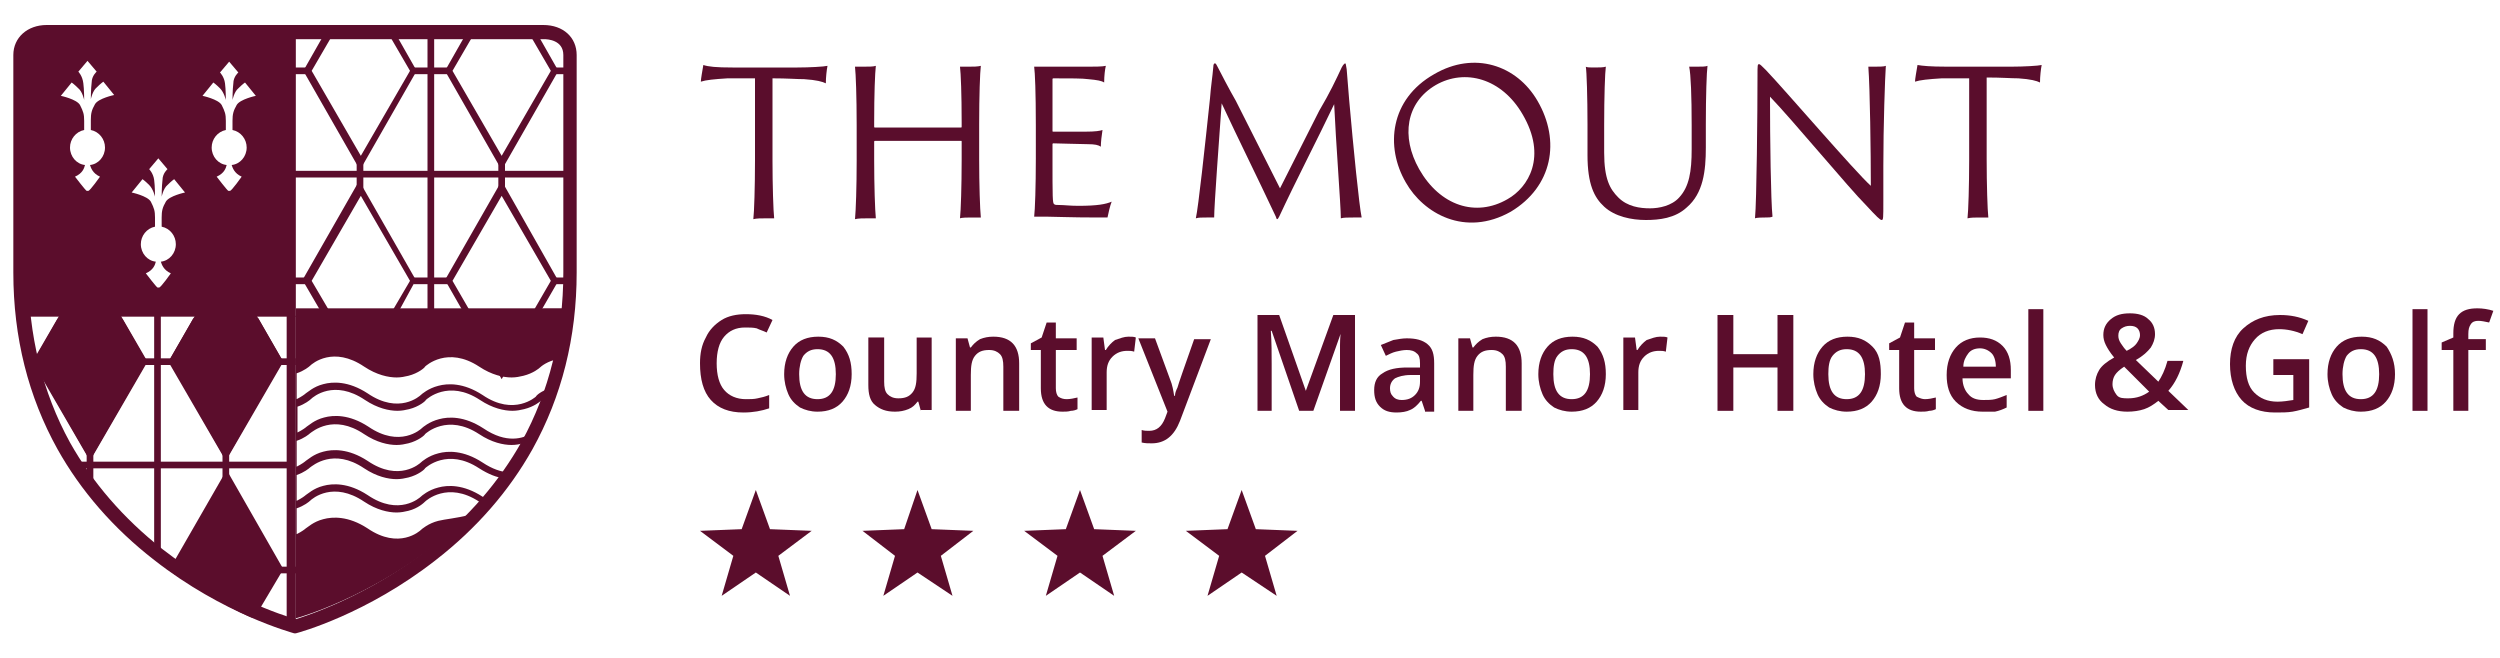 <?xml version="1.0" encoding="utf-8"?>
<!-- Generator: Adobe Illustrator 25.2.2, SVG Export Plug-In . SVG Version: 6.00 Build 0)  -->
<svg version="1.1" id="Layer_1" xmlns="http://www.w3.org/2000/svg" xmlns:xlink="http://www.w3.org/1999/xlink" x="0px" y="0px"
	 viewBox="0 0 300 79" style="enable-background:new 0 0 300 79;" xml:space="preserve">
<style type="text/css">
	.st0{fill:#1A171B;}
	.st1{fill:#5B0D2C;}
	.st2{fill:none;stroke:#1A171B;stroke-width:2;}
	.st3{fill:none;stroke:#1A171B;stroke-width:3;}
	.st4{fill:none;stroke:#1A171B;stroke-width:2.917;}
	.st5{fill:#5A0D2C;}
</style>
<g>
	<g>
		<g>
			<path class="st0" d="M32.3,64.7"/>
			<path class="st0" d="M31,69.2"/>
		</g>
	</g>
	<rect x="23.2" y="68" class="st1" width="12.7" height="0.8"/>
	<g>
		<path class="st2" d="M49.9,14.2"/>
		<path class="st3" d="M49.9,14.5"/>
		<path class="st2" d="M51.2,15.7"/>
		<path class="st2" d="M48.6,16.5"/>
		<path class="st4" d="M36.6,22.9"/>
		<path class="st4" d="M63.1,20.7"/>
		<rect x="42.8" y="19" class="st1" width="0.8" height="4.5"/>
		<rect x="35.3" y="20.5" class="st1" width="33.2" height="0.8"/>
		<rect x="59.8" y="19.5" class="st1" width="0.8" height="4"/>
		<rect x="49.6" y="8.1" class="st1" width="4.6" height="0.8"/>
		<path class="st1" d="M60.2,20.4L53.4,8.5l2.9-5.1h7.8L67,8.5L60.2,20.4z M54.3,8.5l5.9,10.2l5.9-10.2l-2.5-4.3h-6.8L54.3,8.5z"/>
		<path class="st1" d="M43.2,20.4L36.4,8.5l2.9-5.1h7.8l2.9,5.1L43.2,20.4z M37.4,8.5l5.9,10.2l5.9-10.2l-2.5-4.3h-6.8L37.4,8.5z"/>
		<path class="st4" d="M7.8,55"/>
		<g>
			<g>
				<path class="st0" d="M38.6,30.2"/>
				<path class="st0" d="M39.9,34.7"/>
			</g>
		</g>
		<rect x="49.6" y="33.3" class="st1" width="4.2" height="0.8"/>
		<path class="st1" d="M26,3.8c-7.9,0-18.6,0-20.3,0C4,3.8,2.5,4.8,2.5,6.6c0,1.2,0,8.2,0,26.1c0,1.8,0.1,3.6,0.3,5.3h32.7V3.8H26z
			 M10.9,15.6c1,0.2,1.7,1.1,1.7,2.1c0,1.1-0.8,2-1.8,2.1c0.1,0.3,0.3,1,1.2,1.4c0,0-1.2,1.7-1.4,1.7c-0.1,0,0,0-0.1,0
			c-0.1,0,0,0-0.1,0c-0.1,0-1.4-1.7-1.4-1.7c0.9-0.4,1.1-1,1.2-1.4c-1-0.1-1.8-1-1.8-2.1c0-1,0.7-1.9,1.7-2.1c0-0.1,0-0.5,0-1.1
			c0-0.8-0.1-1.1-0.5-1.9c-0.4-0.7-2.3-1.1-2.3-1.1l1.3-1.6c0,0,0.3,0.2,0.8,0.7C9.9,11,10.1,12,10.1,12s0-1.3-0.1-2
			C9.9,9.1,9.4,8.6,9.4,8.6l1.1-1.3l1.1,1.3c0,0-0.6,0.5-0.6,1.3c-0.1,0.8-0.1,2-0.1,2s0.2-1,0.7-1.4c0.5-0.5,0.8-0.7,0.8-0.7
			l1.3,1.6c0,0-1.9,0.4-2.3,1.1c-0.4,0.7-0.5,1.1-0.5,1.9C10.9,15,10.9,15.4,10.9,15.6z M19.4,27.2c1,0.2,1.7,1.1,1.7,2.1
			c0,1.1-0.8,2-1.8,2.1c0.1,0.3,0.3,1,1.2,1.4c0,0-1.2,1.7-1.4,1.7c-0.1,0,0,0-0.1,0c-0.1,0,0,0-0.1,0c-0.1,0-1.4-1.7-1.4-1.7
			c0.9-0.4,1.1-1,1.2-1.4c-1-0.1-1.8-1-1.8-2.1c0-1,0.7-1.9,1.7-2.1c0-0.1,0-0.5,0-1.1c0-0.8-0.1-1.1-0.5-1.9
			c-0.4-0.7-2.3-1.1-2.3-1.1l1.3-1.6c0,0,0.3,0.2,0.8,0.7c0.5,0.5,0.7,1.4,0.7,1.4s0-1.3-0.1-2c-0.1-0.8-0.6-1.3-0.6-1.3L19,19
			l1.1,1.3c0,0-0.6,0.5-0.6,1.3c-0.1,0.8-0.1,2-0.1,2s0.2-1,0.7-1.4c0.5-0.5,0.8-0.7,0.8-0.7l1.3,1.6c0,0-1.9,0.4-2.3,1.1
			c-0.4,0.7-0.5,1.1-0.5,1.9C19.4,26.7,19.4,27.1,19.4,27.2z M27.9,15.6c1,0.2,1.7,1.1,1.7,2.1c0,1.1-0.8,2-1.8,2.1
			c0.1,0.3,0.3,1,1.2,1.4c0,0-1.2,1.7-1.4,1.7c-0.1,0,0,0-0.1,0c-0.1,0,0,0-0.1,0c-0.1,0-1.4-1.7-1.4-1.7c0.9-0.4,1.1-1,1.2-1.4
			c-1-0.1-1.8-1-1.8-2.1c0-1,0.7-1.9,1.7-2.1c0-0.1,0-0.5,0-1.1c0-0.8-0.1-1.1-0.5-1.9c-0.4-0.7-2.3-1.1-2.3-1.1l1.3-1.6
			c0,0,0.3,0.2,0.8,0.7c0.5,0.5,0.7,1.4,0.7,1.4s0-1.3-0.1-2c-0.1-0.8-0.6-1.3-0.6-1.3l1.1-1.3l1.1,1.3c0,0-0.6,0.5-0.6,1.3
			c-0.1,0.8-0.1,2-0.1,2s0.2-1,0.7-1.4c0.5-0.5,0.8-0.7,0.8-0.7l1.3,1.6c0,0-1.9,0.4-2.3,1.1c-0.4,0.7-0.5,1.1-0.5,1.9
			C27.9,15,27.9,15.4,27.9,15.6z"/>
		<rect x="51.3" y="3.6" class="st1" width="0.8" height="34.7"/>
		<path class="st1" d="M60.2,45.5l-6.8-11.9l6.8-11.9L67,33.7L60.2,45.5z M54.3,33.7l5.9,10.2l5.9-10.2l-5.9-10.2L54.3,33.7z"/>
		<path class="st1" d="M52.6,62.5c-1.2,0.3-2,1-2.1,1.1l0,0c-0.1,0.1-2.6,2.4-6.4-0.2c-2.3-1.5-4.2-1.4-5.3-1.1
			c-1.2,0.3-1.9,1-2.1,1.1l0,0c0,0,0,0,0,0c0,0,0,0,0,0c-0.1,0.1-0.5,0.4-1.1,0.7v-3.1c0.9-0.3,1.5-0.8,1.6-0.9l0,0c0,0,0,0,0,0
			c0,0,0,0,0,0c0.3-0.3,2.8-2.4,6.5,0.1c1.5,1,2.9,1.3,3.9,1.3c0.5,0,1-0.1,1.4-0.2c1.2-0.3,1.9-1,2-1.1l0,0c0.1-0.1,2.7-2.5,6.5,0
			c0.2,0.1,0.4,0.3,0.6,0.4c0.2-0.2,0.3-0.4,0.5-0.6c-0.2-0.1-0.5-0.3-0.7-0.4c-2.3-1.5-4.2-1.4-5.3-1.1c-1.2,0.3-2,1-2.1,1.1l0,0
			c-0.1,0.1-2.6,2.4-6.4-0.2c-2.3-1.5-4.2-1.4-5.3-1.1c-1.2,0.3-1.9,1-2.1,1.1l0,0c0,0,0,0,0,0c0,0,0,0,0,0
			c-0.1,0.1-0.5,0.4-1.1,0.7v-3.1c0.9-0.3,1.5-0.8,1.6-0.9l0,0c0,0,0,0,0,0c0,0,0,0,0,0c0.3-0.2,2.8-2.4,6.5,0.1
			c1.5,1,2.9,1.3,3.9,1.3c0.5,0,1-0.1,1.4-0.2c1.2-0.3,2-1,2-1.1l0,0c0.1-0.1,2.7-2.5,6.5,0c1.1,0.7,2.1,1.1,3,1.2
			c0.2-0.2,0.3-0.4,0.5-0.7c-0.9-0.1-1.9-0.4-3.1-1.2c-2.3-1.5-4.2-1.4-5.3-1.1c-1.2,0.3-2,1-2.1,1.1l0,0c-0.1,0.1-2.6,2.4-6.4-0.2
			c-2.3-1.5-4.2-1.4-5.3-1.1c-1.2,0.3-1.9,1-2.1,1.1l0,0c0,0,0,0,0,0c0,0,0,0,0,0c-0.1,0.1-0.5,0.4-1.1,0.7v-3.1
			c0.9-0.3,1.5-0.8,1.6-0.9l0,0c0,0,0,0,0,0c0,0,0,0,0,0c0.3-0.2,2.8-2.4,6.5,0.1c1.5,1,2.9,1.3,3.9,1.3c0.5,0,1-0.1,1.4-0.2
			c1.2-0.3,2-1,2-1.1l0,0c0.1-0.1,2.7-2.5,6.5,0c1.5,1,2.9,1.3,3.9,1.3c0.5,0,1-0.1,1.4-0.2c0.1,0,0.3-0.1,0.4-0.1
			c0.2-0.3,0.4-0.7,0.6-1.1c-1,0.6-3,1.3-5.8-0.6c-2.3-1.5-4.2-1.4-5.3-1.1c-1.2,0.3-2,1-2.1,1.1l0,0c-0.1,0.1-2.6,2.4-6.4-0.2
			c-2.3-1.5-4.2-1.4-5.3-1.1c-1.2,0.3-1.9,1-2.1,1.1l0,0c0,0,0,0,0,0c0,0,0,0,0,0c-0.1,0.1-0.5,0.4-1.1,0.7v-3.1
			c0.9-0.3,1.5-0.8,1.6-0.9l0,0c0,0,0,0,0,0c0,0,0,0,0,0c0.3-0.3,2.8-2.4,6.5,0.1c1.5,1,2.9,1.3,3.9,1.3c0.5,0,1-0.1,1.4-0.2
			c1.2-0.3,2-1,2-1.1l0,0c0.1-0.1,2.7-2.5,6.5,0c1.5,1,2.9,1.3,3.9,1.3c0.5,0,1-0.1,1.4-0.2c1.2-0.3,1.9-0.9,2-1l0,0c0,0,0,0,0,0
			c0,0,0,0,0,0c0.1-0.1,0.4-0.3,0.8-0.6c0.1-0.3,0.2-0.6,0.3-0.9c-1,0.3-1.6,0.8-1.7,1l0,0c0,0-2.6,2.4-6.4-0.2
			c-2.3-1.5-4.2-1.4-5.3-1.1c-1.2,0.3-2,1-2.1,1.1l0,0c-0.1,0.1-2.6,2.4-6.4-0.2c-2.3-1.5-4.2-1.4-5.3-1.1c-1.2,0.3-1.9,1-2.1,1.1
			l0,0c0,0,0,0,0,0c0,0,0,0,0,0c-0.1,0.1-0.5,0.4-1.1,0.7v-3.1c0.9-0.3,1.5-0.8,1.6-0.9l0,0c0,0,0,0,0,0c0,0,0,0,0,0
			c0.3-0.3,2.8-2.4,6.5,0.1c1.5,1,2.9,1.3,3.9,1.3c0.5,0,1-0.1,1.4-0.2c1.2-0.3,2-1,2-1.1l0,0c0.1-0.1,2.7-2.5,6.5,0
			c1.5,1,2.9,1.3,3.9,1.3c0.5,0,1-0.1,1.4-0.2c1.2-0.3,1.9-0.9,2-1l0,0c0,0,0,0,0,0c0,0,0,0,0,0c0.1-0.1,0.9-0.8,2.2-1
			c0.5-1.9,0.9-3.9,1.1-6.1H35.5v37.2h0c0,0,11.4-3.1,20.8-12.4C54.7,62.2,53.4,62.3,52.6,62.5z"/>
		<path class="st1" d="M35.6,76h-0.2l-0.1,0c-0.3-0.1-8.5-2.3-16.8-8.8c-4.9-3.8-8.8-8.3-11.6-13.3c-3.5-6.3-5.3-13.4-5.3-21.2V6.6
			c0-2.1,1.7-3.6,4-3.6h59.6c2.4,0,4,1.5,4,3.6v26.1c0,7.8-1.8,14.9-5.3,21.2c-2.8,5-6.7,9.5-11.6,13.3c-8.3,6.5-16.4,8.7-16.8,8.8
			L35.6,76z M5.7,4.7c-0.4,0-2.3,0.1-2.3,1.9v26.1c0,7.5,1.7,14.4,5,20.4c2.7,4.8,6.4,9.1,11.1,12.8c7.3,5.7,14.6,8,16,8.4
			c1.3-0.4,8.7-2.8,16-8.5c4.7-3.7,8.4-8,11.1-12.8c3.3-6,5-12.9,5-20.3V6.6c0-1.8-1.9-1.9-2.3-1.9H5.7z"/>
		<path class="st2" d="M21,48.5"/>
		<path class="st3" d="M21,48.9"/>
		<path class="st2" d="M19.7,50"/>
		<path class="st2" d="M22.3,50.8"/>
		<path class="st4" d="M34.2,57.2"/>
		<g>
			<path class="st1" d="M20.8,68.3l0.3,0.2c3.8,2.1,6.7,4,9.2,5.1l3.2-5.4l-6.4-11L20.8,68.3z"/>
			<path class="st1" d="M30.5,74.2l-0.3-0.1c-1.7-0.7-3.6-1.8-5.7-3.1c-1.1-0.7-2.3-1.3-3.6-2.1l0,0l-0.6-0.5l6.9-12L34,68.3
				L30.5,74.2z M21.3,68.2c1.3,0.7,2.4,1.4,3.5,2c2,1.2,3.7,2.2,5.3,2.9l2.8-4.8l-5.9-10.2L21.3,68.2z"/>
		</g>
		<rect x="18.5" y="37.9" class="st1" width="0.8" height="29"/>
		<rect x="8.7" y="55.4" class="st1" width="26.7" height="0.8"/>
		<rect x="26.7" y="39" class="st1" width="0.8" height="33.2"/>
		<rect x="10.4" y="39" class="st1" width="0.8" height="19"/>
		<rect x="4.3" y="43" class="st1" width="31.2" height="0.8"/>
		<g>
			<polygon class="st1" points="14.5,38.7 17.2,43.4 10.8,54.4 4.5,43.4 7.2,38.7 			"/>
			<path class="st1" d="M10.8,55.2L4,43.4l2.9-5.1h7.8l2.9,5.1L10.8,55.2z M4.9,43.4l5.9,10.2l5.9-10.2l-2.5-4.3H7.4L4.9,43.4z"/>
		</g>
		<g>
			<polygon class="st1" points="30.8,38.7 33.5,43.4 27.1,54.4 20.8,43.4 23.5,38.7 			"/>
			<path class="st1" d="M27.1,55.2l-6.8-11.9l2.9-5.1H31l2.9,5.1L27.1,55.2z M21.2,43.4l5.9,10.2L33,43.4l-2.5-4.3h-6.8L21.2,43.4z"
				/>
		</g>
		<rect x="34.4" y="37.9" class="st1" width="1.1" height="37.2"/>
		<g>
			<polygon class="st1" points="10.8,32.3 4.4,43.4 10.8,54.4 17.2,43.4 			"/>
			<path class="st1" d="M10.8,55.3L3.9,43.4l6.9-11.9l6.9,11.9L10.8,55.3z M4.9,43.4l5.9,10.2l5.9-10.2l-5.9-10.2L4.9,43.4z"/>
		</g>
		<g>
			<polygon class="st1" points="27.1,32.3 20.7,43.4 27.1,54.4 33.5,43.4 			"/>
			<path class="st1" d="M27.1,55.3l-6.9-11.9l6.9-11.9L34,43.4L27.1,55.3z M21.2,43.4l5.9,10.2L33,43.4l-5.9-10.2L21.2,43.4z"/>
		</g>
		<path class="st1" d="M46.9,39.1h-7.4l-3.2-5.5l6.8-11.9l6.8,11.9L46.9,39.1z M40.1,38.3h6.4l2.7-4.6l-5.9-10.2l-5.9,10.2
			L40.1,38.3z"/>
		<rect x="34.8" y="33.3" class="st1" width="2.1" height="0.8"/>
		<rect x="66.2" y="33.3" class="st1" width="2.1" height="0.8"/>
		<rect x="34.8" y="8.1" class="st1" width="2.1" height="0.8"/>
		<rect x="66.6" y="8.1" class="st1" width="2.1" height="0.8"/>
	</g>
</g>
<g>
	<g>
		<path class="st5" d="M84.4,7.8C85,8,85.9,8.1,87.9,8.1h7.8c1.4,0,3.2-0.1,3.6-0.2c-0.1,0.5-0.2,1.4-0.2,2.1
			c-0.4-0.2-1.1-0.4-2.6-0.5c-0.9,0-2-0.1-3.8-0.1v9.8c0,3.1,0.1,6.1,0.2,7c-0.2,0-0.6,0-1,0c-0.6,0-1.1,0-1.5,0.1
			c0.1-0.8,0.2-3.9,0.2-7V9.4c-1.1,0-1.7,0-3.3,0c-1.6,0.1-2.6,0.2-3.2,0.4C84.1,9.5,84.3,8.4,84.4,7.8z"/>
		<path class="st5" d="M102.8,15c0-3.4-0.1-6.1-0.2-7c0.3,0,0.7,0,1.1,0c0.6,0,1.1,0,1.4-0.1c-0.1,0.9-0.2,3.3-0.2,6.8v0.5
			c0,0.1,0,0.1,0.1,0.1h10.3c0.1,0,0.1,0,0.1-0.1v-0.5c0-3.4-0.1-5.9-0.2-6.7c0.3,0,0.7,0,1.1,0c0.5,0,1,0,1.4-0.1
			c-0.1,0.8-0.2,3.6-0.2,7v4.2c0,3.1,0.1,6,0.2,7c-0.3,0-0.7,0-1.1,0c-0.4,0-1.2,0-1.4,0.1c0.1-0.9,0.2-3.9,0.2-7V17
			c0-0.1,0-0.1-0.1-0.1h-10.3c0,0-0.1,0-0.1,0.1v2.2c0,3.1,0.1,6,0.2,7c-0.2,0-0.6,0-1,0c-0.5,0-1.1,0-1.5,0.1c0.1-1,0.2-3.9,0.2-7
			V15z"/>
		<path class="st5" d="M124.3,15c0-3.9-0.1-6.3-0.2-7c0.3,0,0.9,0,1.4,0h5.3c0.5,0,1.5,0,1.9-0.1c-0.1,0.4-0.2,1.2-0.2,2
			c-0.3-0.2-0.8-0.3-1.9-0.4c-0.7-0.1-2.1-0.1-4.2-0.1c0,0-0.1,0-0.1,0.1v6.2c0,0.1,0,0.1,0.1,0.1c0.3,0,3.2,0,3.8,0
			c1.3,0,1.8-0.1,2.1-0.2c-0.1,0.6-0.2,1.5-0.2,2c-0.3-0.2-0.7-0.3-1.6-0.3c-0.8,0-3.6-0.1-4.1-0.1c0,0-0.1,0-0.1,0.1V19
			c0,4.7,0,5.4,0.2,5.5c0.1,0.1,0.3,0.1,0.6,0.1c0.6,0,1.3,0.1,2.3,0.1c2.3,0,3.3-0.2,4-0.5c-0.2,0.5-0.4,1.4-0.5,1.9
			c-0.1,0-0.3,0-1.2,0c-3.3,0-5.2-0.1-6.1-0.1c-0.7,0-1.3,0-1.5,0c0.1-0.8,0.2-3.6,0.2-7V15z"/>
		<path class="st5" d="M145.2,11.8c0.1-1.4,0.3-2.6,0.4-3.8c0-0.3,0.1-0.4,0.2-0.4c0.1,0,0.2,0.2,0.3,0.4c0.3,0.6,1.5,2.9,2.2,4.1
			l5.3,10.5l4.7-9.3c1.3-2.2,2-3.7,2.7-5.2c0.2-0.4,0.4-0.5,0.4-0.5c0.1,0,0.1,0.1,0.2,0.7c0.1,1.2,0.2,2.4,0.3,3.7
			c0.5,5.7,1.2,12.7,1.5,14.1c-0.2,0-0.5,0-1,0c-0.6,0-1.2,0-1.5,0.1c0-1.5-0.6-9.2-0.8-13.7c-2,4.2-4.6,9.2-6.6,13.5
			c-0.2,0.4-0.3,0.4-0.4,0c-2.4-5.1-4.5-9.3-6.5-13.6c-0.3,4.3-0.9,12.2-0.9,13.7c-0.3,0-0.7,0-0.9,0c-0.6,0-1,0-1.3,0.1
			C143.8,24.9,144.6,17.5,145.2,11.8z"/>
		<path class="st5" d="M168.7,21.9c-2.5-4.3-1.9-10,3.4-13c4.8-2.8,9.9-1.1,12.4,3.2c2.8,4.8,1.8,10.3-3.2,13.3
			C175.8,28.5,170.8,25.6,168.7,21.9z M182.7,13.7c-2.5-4.3-6.9-5.5-10.4-3.5c-3.6,2.1-4.2,6.2-2,10.1c2.5,4.4,6.8,5.8,10.6,3.6
			C183.4,22.5,185.7,18.8,182.7,13.7z"/>
		<path class="st5" d="M191.2,8.1c0.7,0,1.2,0,1.5-0.1c-0.1,0.7-0.2,3.6-0.2,7v3.3c0,3.2,0.7,4.4,1.7,5.4c1.1,1.1,2.6,1.3,3.8,1.3
			c1.1,0,2.6-0.3,3.5-1.3c1.2-1.3,1.5-3.1,1.5-5.8V15c0-3.4-0.1-6.1-0.3-7c0.3,0,0.7,0,1,0c0.5,0,1,0,1.2-0.1
			c-0.1,0.7-0.2,3.6-0.2,7v2.8c0,2.8-0.3,5.5-2.3,7.2c-1.4,1.3-3.3,1.5-4.9,1.5c-1.7,0-3.7-0.4-5-1.6c-1.2-1.1-2-2.7-2-6.2V15
			c0-3.4-0.1-6.4-0.2-7C190.4,8.1,190.9,8.1,191.2,8.1z"/>
		<path class="st5" d="M211.8,26.1c-0.2,0-1,0-1.2,0.1c0.2-2,0.3-12.8,0.3-17.1c0-1.3,0-1.4,0.2-1.4c0.1,0,0.3,0.2,0.8,0.7
			c2.3,2.4,10.7,12.2,12.6,13.9c0-3.9-0.1-11.7-0.3-14.3c0.2,0,0.6,0,0.9,0c0.4,0,1,0,1.2-0.1c-0.1,1.4-0.3,7.2-0.3,12
			c0,2,0,3.2,0,4.2c0,2.1,0,2.3-0.2,2.3c-0.2,0-0.6-0.4-1.9-1.8c-2-2-8.8-10.2-11.5-13c0,5.2,0.1,12.5,0.3,14.4
			C212.5,26.1,212.2,26.1,211.8,26.1z"/>
		<path class="st5" d="M230.1,7.8c0.6,0.1,1.5,0.2,3.5,0.2h7.8c1.4,0,3.2-0.1,3.6-0.2c-0.1,0.5-0.2,1.4-0.2,2.1
			c-0.4-0.2-1.1-0.4-2.6-0.5c-0.9,0-2-0.1-3.8-0.1v9.8c0,3.1,0.1,6.1,0.2,7c-0.2,0-0.6,0-1,0c-0.6,0-1.1,0-1.5,0.1
			c0.1-0.8,0.2-3.9,0.2-7V9.4c-1.1,0-1.7,0-3.3,0c-1.6,0.1-2.6,0.2-3.2,0.4C229.8,9.5,230,8.4,230.1,7.8z"/>
	</g>
	<g>
		<path class="st1" d="M89.4,39.3c-1.1,0-1.9,0.4-2.5,1.1S86,42.2,86,43.6c0,1.4,0.3,2.5,0.9,3.2c0.6,0.7,1.5,1.1,2.6,1.1
			c0.5,0,1,0,1.4-0.1c0.5-0.1,0.9-0.2,1.4-0.4v1.6c-0.9,0.3-1.9,0.5-3.1,0.5c-1.7,0-3-0.5-3.9-1.5c-0.9-1-1.3-2.5-1.3-4.4
			c0-1.2,0.2-2.2,0.7-3.1c0.4-0.9,1.1-1.6,1.9-2.1c0.8-0.5,1.8-0.7,2.9-0.7c1.2,0,2.3,0.2,3.2,0.7L92,39.9c-0.4-0.2-0.8-0.3-1.2-0.5
			C90.4,39.3,89.9,39.3,89.4,39.3z"/>
		<path class="st1" d="M102.2,44.9c0,1.4-0.4,2.5-1.1,3.3c-0.7,0.8-1.7,1.2-3,1.2c-0.8,0-1.5-0.2-2.1-0.5c-0.6-0.4-1.1-0.9-1.4-1.6
			c-0.3-0.7-0.5-1.5-0.5-2.4c0-1.4,0.4-2.5,1.1-3.3c0.7-0.8,1.7-1.2,3-1.2c1.3,0,2.2,0.4,3,1.2C101.9,42.5,102.2,43.5,102.2,44.9z
			 M95.9,44.9c0,2,0.7,3,2.2,3c1.5,0,2.2-1,2.2-3c0-2-0.7-3-2.2-3c-0.8,0-1.3,0.3-1.7,0.8C96.1,43.2,95.9,44,95.9,44.9z"/>
		<path class="st1" d="M110.5,49.3l-0.3-1.1h-0.1c-0.3,0.4-0.6,0.7-1.1,0.9c-0.5,0.2-1,0.3-1.6,0.3c-1.1,0-1.8-0.3-2.4-0.8
			s-0.8-1.3-0.8-2.4v-5.7h1.9v5.3c0,0.7,0.1,1.2,0.4,1.5s0.7,0.5,1.3,0.5c0.8,0,1.3-0.2,1.7-0.7c0.4-0.5,0.5-1.2,0.5-2.3v-4.3h1.8
			v8.7H110.5z"/>
		<path class="st1" d="M122.2,49.3h-1.8v-5.3c0-0.7-0.1-1.2-0.4-1.5s-0.7-0.5-1.3-0.5c-0.8,0-1.3,0.2-1.7,0.7
			c-0.4,0.5-0.5,1.2-0.5,2.3v4.3h-1.8v-8.7h1.4l0.3,1.1h0.1c0.3-0.4,0.6-0.7,1.1-1c0.5-0.2,1-0.3,1.6-0.3c2.1,0,3.1,1.1,3.1,3.2
			V49.3z"/>
		<path class="st1" d="M128,47.9c0.4,0,0.9-0.1,1.3-0.2v1.4c-0.2,0.1-0.5,0.2-0.8,0.2c-0.3,0.1-0.7,0.1-1,0.1
			c-1.7,0-2.6-0.9-2.6-2.8V42h-1.2v-0.8l1.3-0.7l0.6-1.8h1.1v1.9h2.5V42h-2.5v4.6c0,0.4,0.1,0.8,0.3,1
			C127.3,47.8,127.6,47.9,128,47.9z"/>
		<path class="st1" d="M135.4,40.4c0.4,0,0.7,0,0.9,0.1l-0.2,1.7c-0.3-0.1-0.5-0.1-0.8-0.1c-0.7,0-1.3,0.2-1.8,0.7
			c-0.5,0.5-0.7,1.1-0.7,1.9v4.5H131v-8.7h1.4l0.2,1.5h0.1c0.3-0.5,0.7-0.9,1.1-1.2C134.4,40.6,134.9,40.4,135.4,40.4z"/>
		<path class="st1" d="M136.6,40.6h2l1.8,4.9c0.3,0.7,0.4,1.4,0.5,2h0.1c0-0.3,0.1-0.6,0.3-1c0.1-0.4,0.8-2.4,2-5.8h2l-3.7,9.8
			c-0.7,1.8-1.8,2.7-3.4,2.7c-0.4,0-0.8,0-1.2-0.1v-1.5c0.3,0.1,0.6,0.1,0.9,0.1c0.9,0,1.5-0.5,1.9-1.5l0.3-0.8L136.6,40.6z"/>
		<path class="st1" d="M155.9,49.3l-3.3-9.6h-0.1c0.1,1.4,0.1,2.8,0.1,4v5.6h-1.7V37.8h2.6l3.2,9.1h0l3.3-9.1h2.6v11.5h-1.8v-5.7
			c0-0.6,0-1.3,0-2.2s0.1-1.5,0.1-1.7H161l-3.4,9.6H155.9z"/>
		<path class="st1" d="M171,49.3l-0.4-1.2h-0.1c-0.4,0.5-0.8,0.9-1.3,1.1c-0.4,0.2-1,0.3-1.6,0.3c-0.9,0-1.5-0.2-2-0.7
			c-0.5-0.5-0.7-1.1-0.7-2c0-0.9,0.3-1.6,1-2c0.7-0.5,1.7-0.7,3-0.7l1.5,0v-0.5c0-0.6-0.1-1-0.4-1.2c-0.3-0.3-0.7-0.4-1.2-0.4
			c-0.4,0-0.9,0.1-1.3,0.2c-0.4,0.1-0.8,0.3-1.2,0.5l-0.6-1.3c0.5-0.2,1-0.4,1.5-0.6c0.6-0.1,1.1-0.2,1.6-0.2c1.1,0,1.9,0.2,2.5,0.7
			c0.6,0.5,0.8,1.2,0.8,2.3v5.8H171z M168.2,48c0.7,0,1.2-0.2,1.6-0.6c0.4-0.4,0.6-0.9,0.6-1.6v-0.8l-1.1,0c-0.9,0-1.5,0.2-1.9,0.4
			c-0.4,0.3-0.6,0.7-0.6,1.2c0,0.4,0.1,0.7,0.3,0.9C167.4,47.9,167.8,48,168.2,48z"/>
		<path class="st1" d="M182.5,49.3h-1.8v-5.3c0-0.7-0.1-1.2-0.4-1.5c-0.3-0.3-0.7-0.5-1.3-0.5c-0.8,0-1.3,0.2-1.7,0.7
			c-0.4,0.5-0.5,1.2-0.5,2.3v4.3h-1.8v-8.7h1.4l0.3,1.1h0.1c0.3-0.4,0.6-0.7,1.1-1c0.5-0.2,1-0.3,1.6-0.3c2.1,0,3.1,1.1,3.1,3.2
			V49.3z"/>
		<path class="st1" d="M192.7,44.9c0,1.4-0.4,2.5-1.1,3.3s-1.7,1.2-3,1.2c-0.8,0-1.5-0.2-2.1-0.5c-0.6-0.4-1.1-0.9-1.4-1.6
			s-0.5-1.5-0.5-2.4c0-1.4,0.4-2.5,1.1-3.3c0.7-0.8,1.7-1.2,3-1.2c1.3,0,2.2,0.4,3,1.2C192.4,42.5,192.7,43.5,192.7,44.9z
			 M186.4,44.9c0,2,0.7,3,2.2,3c1.5,0,2.2-1,2.2-3c0-2-0.7-3-2.2-3c-0.8,0-1.3,0.3-1.7,0.8S186.4,44,186.4,44.9z"/>
		<path class="st1" d="M199.2,40.4c0.4,0,0.7,0,0.9,0.1l-0.2,1.7c-0.3-0.1-0.5-0.1-0.8-0.1c-0.7,0-1.3,0.2-1.8,0.7
			c-0.5,0.5-0.7,1.1-0.7,1.9v4.5h-1.8v-8.7h1.4l0.2,1.5h0.1c0.3-0.5,0.7-0.9,1.1-1.2C198.2,40.6,198.7,40.4,199.2,40.4z"/>
		<path class="st1" d="M215.2,49.3h-1.9v-5.2H208v5.2h-1.9V37.8h1.9v4.7h5.3v-4.7h1.9V49.3z"/>
		<path class="st1" d="M225.7,44.9c0,1.4-0.4,2.5-1.1,3.3c-0.7,0.8-1.7,1.2-3,1.2c-0.8,0-1.5-0.2-2.1-0.5c-0.6-0.4-1.1-0.9-1.4-1.6
			c-0.3-0.7-0.5-1.5-0.5-2.4c0-1.4,0.4-2.5,1.1-3.3c0.7-0.8,1.7-1.2,3-1.2c1.3,0,2.2,0.4,3,1.2S225.7,43.5,225.7,44.9z M219.4,44.9
			c0,2,0.7,3,2.2,3c1.5,0,2.2-1,2.2-3c0-2-0.7-3-2.2-3c-0.8,0-1.3,0.3-1.7,0.8C219.5,43.2,219.4,44,219.4,44.9z"/>
		<path class="st1" d="M231,47.9c0.4,0,0.9-0.1,1.3-0.2v1.4c-0.2,0.1-0.5,0.2-0.8,0.2c-0.3,0.1-0.7,0.1-1,0.1
			c-1.7,0-2.6-0.9-2.6-2.8V42h-1.2v-0.8l1.3-0.7l0.6-1.8h1.1v1.9h2.5V42h-2.5v4.6c0,0.4,0.1,0.8,0.3,1
			C230.4,47.8,230.7,47.9,231,47.9z"/>
		<path class="st1" d="M237.9,49.4c-1.3,0-2.4-0.4-3.2-1.2c-0.8-0.8-1.1-1.9-1.1-3.2c0-1.4,0.4-2.5,1.1-3.3c0.7-0.8,1.7-1.2,2.9-1.2
			c1.1,0,2,0.3,2.7,1c0.7,0.7,1,1.7,1,2.9v1h-5.8c0,0.8,0.3,1.5,0.7,1.9c0.4,0.5,1,0.7,1.8,0.7c0.5,0,1,0,1.4-0.1s0.9-0.3,1.4-0.5
			v1.5c-0.4,0.2-0.9,0.4-1.4,0.5C239,49.4,238.5,49.4,237.9,49.4z M237.6,41.8c-0.6,0-1.1,0.2-1.4,0.6s-0.6,0.9-0.6,1.6h3.9
			c0-0.7-0.2-1.3-0.5-1.6C238.6,42,238.1,41.8,237.6,41.8z"/>
		<path class="st1" d="M245.2,49.3h-1.8V37.1h1.8V49.3z"/>
		<path class="st1" d="M251.4,46.2c0-0.7,0.2-1.3,0.5-1.8c0.3-0.5,0.9-1,1.8-1.5c-0.5-0.6-0.8-1.1-1-1.5s-0.3-0.8-0.3-1.2
			c0-0.8,0.3-1.4,0.9-1.9s1.3-0.7,2.3-0.7c0.9,0,1.7,0.2,2.2,0.7c0.5,0.4,0.8,1,0.8,1.8c0,0.6-0.2,1.1-0.5,1.6
			c-0.4,0.5-0.9,1-1.8,1.5l2.7,2.6c0.4-0.6,0.8-1.4,1.1-2.5h1.9c-0.4,1.5-1,2.7-1.8,3.6l2.4,2.3h-2.4l-1.2-1.1
			c-0.5,0.4-1.1,0.8-1.7,1c-0.6,0.2-1.3,0.3-2,0.3c-1.2,0-2.1-0.3-2.8-0.9C251.8,48,251.4,47.2,251.4,46.2z M255.4,47.8
			c1,0,1.8-0.3,2.5-0.8l-3-3c-0.6,0.4-0.9,0.7-1.1,1s-0.3,0.7-0.3,1.1c0,0.5,0.2,0.9,0.5,1.3S254.8,47.8,255.4,47.8z M254.2,40.3
			c0,0.3,0.1,0.6,0.3,0.9s0.4,0.6,0.7,0.9c0.6-0.3,1-0.6,1.2-0.9s0.4-0.6,0.4-1c0-0.3-0.1-0.6-0.3-0.8c-0.2-0.2-0.5-0.3-0.9-0.3
			c-0.4,0-0.7,0.1-1,0.3C254.3,39.6,254.2,39.9,254.2,40.3z"/>
		<path class="st1" d="M272.9,43.1h4.2v5.8c-0.7,0.2-1.4,0.4-2,0.5c-0.6,0.1-1.3,0.1-2.1,0.1c-1.7,0-3.1-0.5-4-1.5
			c-0.9-1-1.4-2.5-1.4-4.3c0-1.8,0.5-3.3,1.6-4.3c1.1-1,2.5-1.6,4.4-1.6c1.2,0,2.3,0.2,3.4,0.7l-0.7,1.6c-0.9-0.4-1.9-0.6-2.8-0.6
			c-1.2,0-2.2,0.4-2.9,1.2c-0.7,0.8-1.1,1.8-1.1,3.2c0,1.4,0.3,2.5,1,3.2s1.6,1.1,2.8,1.1c0.6,0,1.3-0.1,1.9-0.2v-3h-2.4V43.1z"/>
		<path class="st1" d="M287.4,44.9c0,1.4-0.4,2.5-1.1,3.3s-1.7,1.2-3,1.2c-0.8,0-1.5-0.2-2.1-0.5c-0.6-0.4-1.1-0.9-1.4-1.6
			s-0.5-1.5-0.5-2.4c0-1.4,0.4-2.5,1.1-3.3c0.7-0.8,1.7-1.2,3-1.2c1.3,0,2.2,0.4,3,1.2C287,42.5,287.4,43.5,287.4,44.9z M281.1,44.9
			c0,2,0.7,3,2.2,3c1.5,0,2.2-1,2.2-3c0-2-0.7-3-2.2-3c-0.8,0-1.3,0.3-1.7,0.8C281.3,43.2,281.1,44,281.1,44.9z"/>
		<path class="st1" d="M291.3,49.3h-1.8V37.1h1.8V49.3z"/>
		<path class="st1" d="M298.3,42h-2.1v7.3h-1.8V42h-1.4v-0.9l1.4-0.6V40c0-1,0.2-1.8,0.7-2.3c0.5-0.5,1.2-0.7,2.2-0.7
			c0.6,0,1.3,0.1,1.9,0.3l-0.5,1.4c-0.5-0.1-0.9-0.2-1.3-0.2c-0.4,0-0.7,0.1-0.9,0.4c-0.2,0.3-0.3,0.6-0.3,1.2v0.6h2.1V42z"/>
	</g>
	<g>
		<polygon class="st1" points="90.7,58.8 92.4,63.5 97.4,63.7 93.4,66.7 94.8,71.5 90.7,68.7 86.6,71.5 88,66.7 84,63.7 89,63.5 		
			"/>
		<polygon class="st1" points="129.6,58.8 131.3,63.5 136.3,63.7 132.3,66.7 133.7,71.5 129.6,68.7 125.5,71.5 126.9,66.7 
			122.9,63.7 127.9,63.5 		"/>
		<polygon class="st1" points="110.1,58.8 111.8,63.5 116.8,63.7 112.9,66.7 114.3,71.5 110.1,68.7 106,71.5 107.4,66.7 103.5,63.7 
			108.5,63.5 		"/>
		<polygon class="st1" points="149,58.8 150.7,63.5 155.7,63.7 151.8,66.7 153.2,71.5 149,68.7 144.9,71.5 146.3,66.7 142.3,63.7 
			147.3,63.5 		"/>
	</g>
</g>
<g>
</g>
<g>
</g>
<g>
</g>
<g>
</g>
<g>
</g>
<g>
</g>
<g>
</g>
<g>
</g>
<g>
</g>
<g>
</g>
<g>
</g>
<g>
</g>
<g>
</g>
<g>
</g>
<g>
</g>
</svg>
